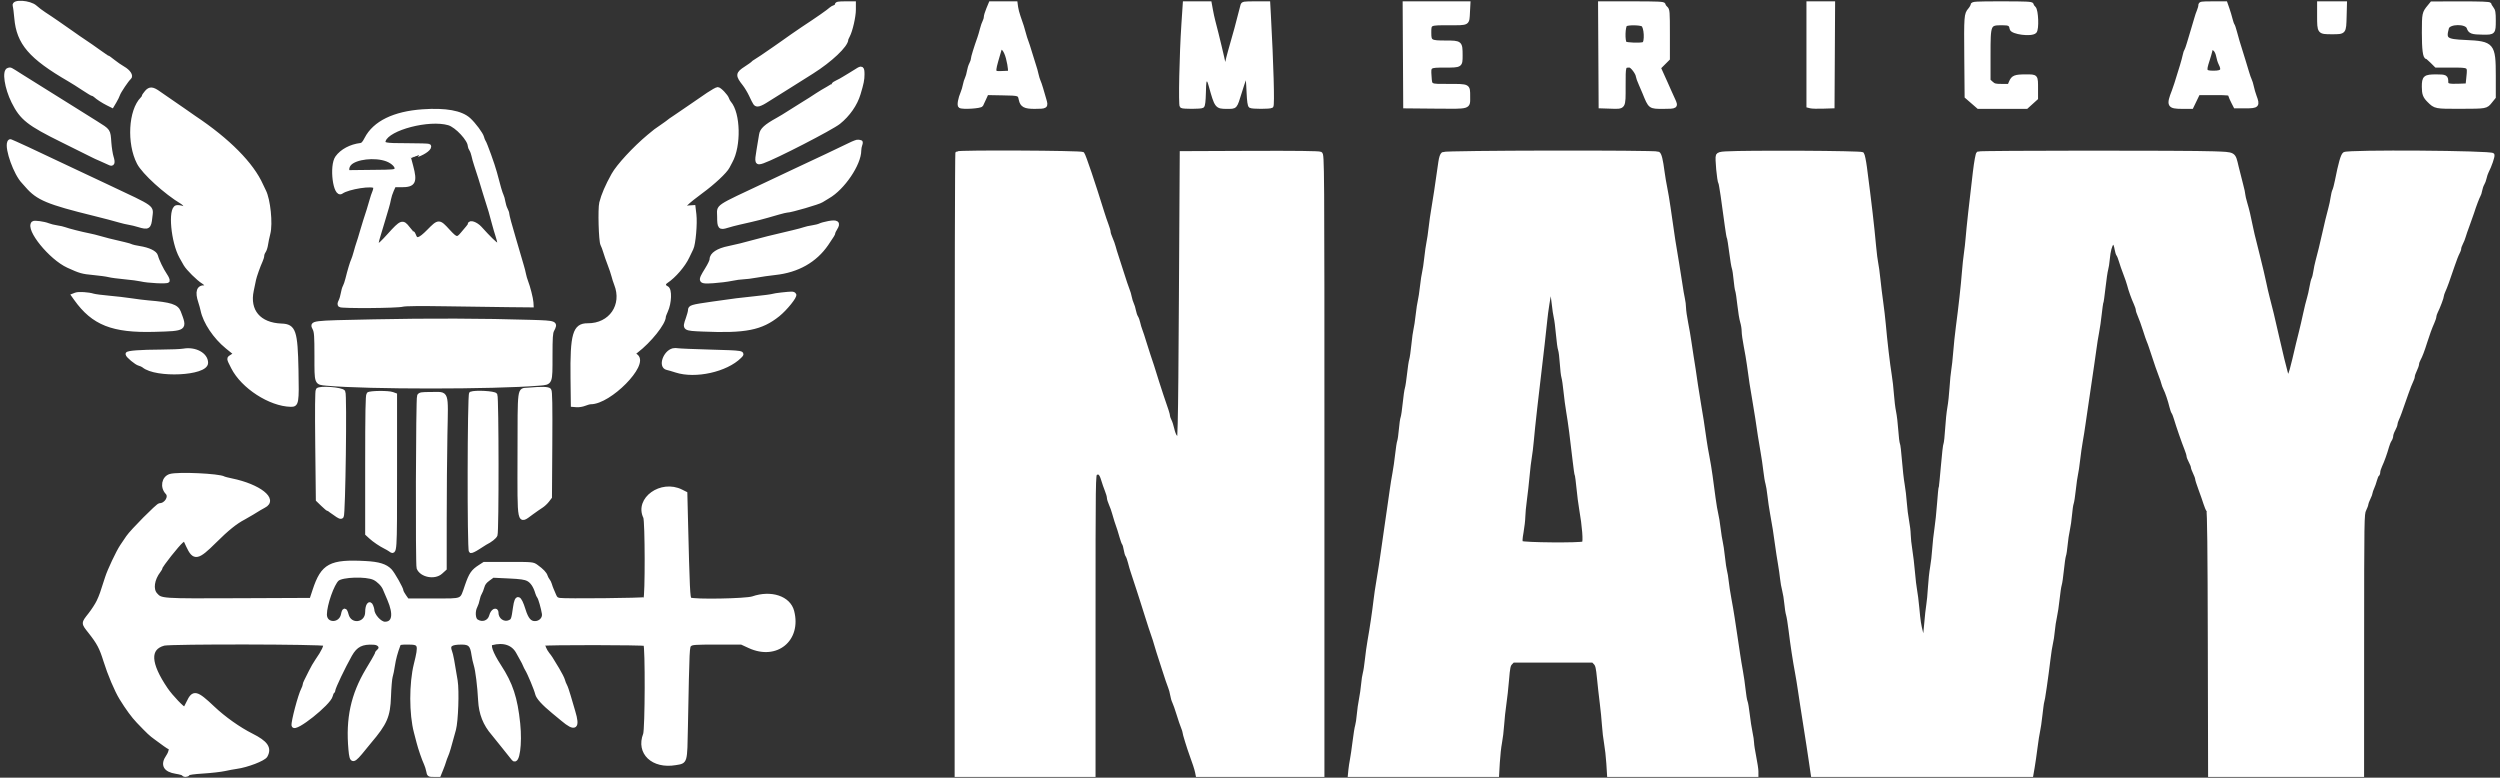 <svg width="659" height="205" viewBox="0 0 659 205" fill="none" xmlns="http://www.w3.org/2000/svg">
<rect x="0" y="0" width="659" height="205" fill="#333333" stroke="none"/>
<path fill-rule="evenodd" clip-rule="evenodd" d="M3.839 1.482C3.952 1.827 4.145 3.302 4.268 4.76C4.83 11.357 8.033 15.083 18.216 20.992C19.079 21.491 20.779 22.564 21.998 23.376C23.218 24.188 24.329 24.853 24.469 24.853C24.608 24.853 24.894 25.01 25.106 25.203C25.789 25.824 27.17 26.72 28.376 27.323L29.554 27.91L30.253 26.732C30.637 26.082 31.045 25.253 31.159 24.888C31.398 24.13 33.539 20.952 34.103 20.516C34.73 20.034 33.942 18.808 32.472 17.973C31.753 17.564 30.572 16.749 29.846 16.16C29.119 15.569 28.441 15.086 28.337 15.086C28.233 15.086 27.186 14.39 26.013 13.539C24.84 12.687 23.212 11.558 22.4 11.027C21.585 10.498 19.96 9.375 18.787 8.531C17.612 7.687 15.947 6.527 15.086 5.952C14.226 5.38 13.393 4.81 13.237 4.688C13.08 4.566 12.375 4.102 11.671 3.655C10.968 3.208 9.894 2.394 9.288 1.848C7.855 0.556 3.445 0.259 3.839 1.482ZM220.555 1.254C220.555 1.473 220.301 1.733 219.988 1.83C219.676 1.927 219.259 2.155 219.063 2.337C218.342 3.004 215.684 4.861 211.598 7.551C210.66 8.168 206.799 10.852 206.468 11.116C206.313 11.242 205.288 11.959 204.192 12.71C203.096 13.462 201.644 14.46 200.965 14.931C200.287 15.399 199.469 15.93 199.148 16.108C198.827 16.285 198.487 16.541 198.39 16.675C198.294 16.809 197.495 17.382 196.614 17.948C194.36 19.398 194.319 19.82 196.206 22.203C196.693 22.817 197.447 24.073 197.885 24.994C199.058 27.465 199.082 27.499 199.674 27.586C199.973 27.629 200.857 27.264 201.636 26.772C202.416 26.28 203.758 25.441 204.619 24.907C205.48 24.372 207.102 23.356 208.223 22.649C209.345 21.943 211.959 20.297 214.032 18.993C218.895 15.934 223.104 11.953 223.118 10.403C223.12 10.292 223.314 9.839 223.55 9.395C224.267 8.045 225.109 4.352 225.109 2.552V0.854H222.833C221.045 0.854 220.555 0.939 220.555 1.254ZM260.468 2.396C260.116 3.243 259.828 4.193 259.828 4.506C259.828 4.82 259.677 5.351 259.493 5.686C259.307 6.021 258.998 6.924 258.803 7.69C258.61 8.459 258.316 9.464 258.152 9.924C257.224 12.518 256.413 15.153 256.411 15.577C256.411 15.845 256.218 16.426 255.982 16.868C255.747 17.31 255.473 18.189 255.374 18.82C255.277 19.453 255.038 20.284 254.847 20.667C254.654 21.052 254.408 21.849 254.299 22.44C254.189 23.031 253.932 23.91 253.723 24.393C253.03 26.017 252.724 27.756 253.091 27.991C253.727 28.398 258.467 28.105 258.694 27.644C258.808 27.413 259.174 26.626 259.507 25.893L260.113 24.56L264.279 24.637C268.739 24.719 268.724 24.714 269.05 26.255C269.371 27.785 270.161 28.203 272.716 28.198C275.774 28.192 275.87 28.123 275.337 26.303C275.103 25.506 274.72 24.195 274.488 23.388C274.254 22.583 273.942 21.672 273.793 21.365C273.643 21.059 273.399 20.242 273.247 19.552C273.097 18.86 272.835 17.919 272.668 17.459C272.501 16.998 272.029 15.492 271.623 14.11C271.215 12.729 270.747 11.284 270.585 10.9C270.421 10.517 270.125 9.574 269.926 8.807C269.557 7.392 269.383 6.845 268.505 4.342C268.235 3.575 267.954 2.476 267.877 1.9L267.737 0.854H264.422H261.108L260.468 2.396ZM311.918 6.366C311.38 14.453 311.102 27.736 311.467 27.989C311.864 28.262 316.508 28.252 316.949 27.977C317.181 27.834 317.321 26.665 317.375 24.424C317.452 21.275 317.49 21.081 318.053 21.002C318.562 20.932 318.719 21.163 319.098 22.537C320.642 28.11 320.714 28.205 323.393 28.198C325.775 28.192 325.558 28.438 326.854 24.296C328.725 18.314 328.828 18.32 329.101 24.414C329.203 26.673 329.367 27.813 329.615 27.968C330.086 28.261 334.705 28.262 335.176 27.969C335.516 27.758 335.21 16.883 334.505 3.993L334.333 0.854H330.979C327.738 0.854 327.62 0.876 327.467 1.482C326.217 6.415 325.609 8.658 324.193 13.551C323.883 14.626 323.546 15.975 323.446 16.551C323.244 17.715 322.798 17.938 322.611 16.97C322.542 16.625 322.348 15.746 322.177 15.016C322.006 14.288 321.728 13.094 321.557 12.365C321.142 10.587 320.283 7.145 319.87 5.597C319.686 4.908 319.392 3.558 319.22 2.599L318.904 0.854H315.594H312.285L311.918 6.366ZM370.315 14.458L370.388 28.063L378.323 28.137C387.589 28.224 387.036 28.394 387.036 25.434C387.036 22.541 387.183 22.621 381.874 22.621C376.771 22.621 377.051 22.763 376.856 20.074C376.656 17.347 376.697 17.318 380.896 17.318C385.047 17.318 385.045 17.32 385.045 14.626C385.045 11.223 384.994 11.18 381.058 11.18C377.088 11.18 376.791 11.007 376.791 8.697C376.791 6.116 376.713 6.157 381.907 6.157C387.147 6.157 386.814 6.353 386.985 3.166L387.108 0.854H378.675H370.241L370.315 14.458ZM421.825 14.458L421.898 28.063L424.386 28.143C428.199 28.267 428.016 28.542 428.016 22.641C428.016 17.261 427.999 17.318 429.58 17.318C430.205 17.318 431.716 19.343 431.716 20.18C431.716 20.332 432.051 21.228 432.459 22.167C432.869 23.108 433.304 24.128 433.431 24.434C434.993 28.274 434.884 28.194 438.458 28.198C441.809 28.204 441.944 28.107 441.103 26.311C440.761 25.587 440.322 24.617 440.126 24.157C439.928 23.696 439.511 22.753 439.199 22.064C438.885 21.372 438.331 20.145 437.966 19.334L437.303 17.862L438.495 16.674L439.685 15.483V9.05C439.685 2.969 439.653 2.587 439.115 2.11C438.803 1.832 438.546 1.435 438.546 1.229C438.546 0.922 436.994 0.854 430.149 0.854H421.75L421.825 14.458ZM476.68 14.383V27.912L477.32 28.07C477.674 28.157 479.113 28.19 480.522 28.145L483.083 28.063L483.158 14.458L483.232 0.854H479.957H476.68L476.68 14.383ZM519.938 1.303C519.938 1.549 519.622 2.116 519.238 2.567C518.222 3.749 518.189 4.183 518.285 15.329L518.372 25.479L519.938 26.837L521.502 28.197L527.84 28.198L534.178 28.202L535.454 27.05L536.728 25.9V23.445C536.728 19.994 536.822 20.11 533.975 20.11C531.183 20.11 530.617 20.332 530.055 21.655L529.642 22.621H527.678C525.986 22.621 525.607 22.526 524.96 21.936L524.207 21.253V14.564C524.207 6.19 524.22 6.157 527.857 6.157C529.652 6.157 530.062 6.396 530.226 7.54C530.374 8.576 535.469 9.233 536.386 8.333C537.02 7.712 536.837 2.711 536.159 2.11C535.845 1.832 535.589 1.435 535.589 1.229C535.589 0.924 534.129 0.854 527.763 0.854C520.768 0.854 519.938 0.901 519.938 1.303ZM579.984 1.403C579.984 1.704 579.806 2.364 579.591 2.868C579.374 3.372 579.063 4.286 578.9 4.901C578.736 5.514 578.327 6.895 577.991 7.97C577.653 9.045 577.182 10.614 576.944 11.458C576.705 12.302 576.41 13.119 576.287 13.273C576.166 13.425 575.978 13.991 575.87 14.529C575.763 15.065 575.426 16.32 575.121 17.318C573.693 21.985 573.335 23.108 572.978 24.016C571.501 27.771 571.726 28.192 575.218 28.198L577.708 28.202L578.582 26.389L579.456 24.575H583.588C587.517 24.575 587.729 24.604 587.874 25.148C587.958 25.463 588.298 26.248 588.631 26.891L589.233 28.063H591.936C595.054 28.063 595.266 27.827 594.349 25.387C594.095 24.711 593.768 23.591 593.625 22.901C593.482 22.209 593.234 21.394 593.074 21.086C592.915 20.779 592.604 19.9 592.382 19.133C592.162 18.365 591.714 16.89 591.39 15.853C589.846 10.932 589.594 10.091 589.192 8.531C588.957 7.612 588.66 6.733 588.533 6.579C588.407 6.423 588.166 5.731 587.999 5.04C587.831 4.348 587.464 3.126 587.183 2.322L586.672 0.86L583.329 0.857C580.192 0.854 579.984 0.887 579.984 1.403ZM611.289 4.149C611.289 8.511 611.303 8.528 614.667 8.528C618.018 8.528 617.955 8.606 618.071 4.328L618.165 0.854H614.726H611.289V4.149ZM640.317 1.751C638.945 3.419 638.913 3.575 638.903 8.556C638.894 12.953 639.162 15.086 639.724 15.086C639.838 15.086 640.434 15.587 641.049 16.198L642.166 17.31L646.187 17.315C651.052 17.32 650.948 17.25 650.64 20.287L650.418 22.482L648.287 22.564C645.492 22.675 644.869 22.511 644.869 21.662C644.869 20.215 644.684 20.11 642.179 20.11C639.219 20.11 638.893 20.384 638.893 22.871C638.893 24.743 639.15 25.436 640.247 26.527C641.925 28.197 641.939 28.2 648.569 28.182C655.445 28.162 655.312 28.185 656.514 26.698L657.392 25.613V19.987C657.392 11.763 657.04 11.347 649.85 11.034C644.705 10.812 644.206 10.426 645.048 7.344C645.482 5.756 650.164 5.693 650.702 7.265C651.098 8.424 651.598 8.601 654.559 8.64C657.323 8.675 657.392 8.598 657.392 5.44C657.392 3.305 657.298 2.766 656.821 2.173C656.509 1.783 656.253 1.326 656.253 1.159C656.253 0.946 653.963 0.859 648.641 0.869L641.027 0.884L640.317 1.751ZM432.983 6.48C433.892 6.885 434.126 11.242 433.258 11.568C432.439 11.876 428.713 11.751 428.358 11.403C427.781 10.835 427.907 6.805 428.515 6.458C429.196 6.068 432.095 6.083 432.983 6.48ZM265.665 15.322C265.928 16.344 266.164 17.618 266.188 18.155L266.231 19.133L264.306 19.215C261.673 19.328 261.685 19.374 263.084 14.529C263.792 12.074 263.743 12.134 264.508 12.839C264.93 13.228 265.368 14.17 265.665 15.322ZM583.938 13.104C584.235 13.393 584.567 14.152 584.676 14.787C584.785 15.423 585.064 16.314 585.296 16.767C586.211 18.566 585.791 19.133 583.542 19.133C581.138 19.133 580.984 18.829 581.937 15.924C582.263 14.925 582.601 13.764 582.687 13.341C582.868 12.441 583.197 12.377 583.938 13.104ZM225.847 18.576C225.276 18.956 224.46 19.46 224.033 19.696C223.608 19.934 222.876 20.374 222.406 20.677C221.936 20.979 221.136 21.417 220.627 21.648C220.118 21.881 219.701 22.162 219.701 22.276C219.701 22.388 219.028 22.851 218.207 23.301C217.386 23.751 216.131 24.505 215.419 24.975C213.763 26.069 213.29 26.37 211.766 27.301C210.691 27.957 208.281 29.469 206.443 30.642C206.144 30.832 205.45 31.236 204.904 31.541C201.851 33.235 200.784 34.211 200.593 35.484C200.492 36.16 200.186 38.009 199.913 39.593C199.348 42.881 199.447 43.141 201.066 42.582C204.308 41.462 219.191 33.801 221.098 32.271C223.601 30.261 225.526 27.5 226.36 24.714C227.202 21.91 227.385 20.994 227.385 19.605C227.385 17.852 227.16 17.702 225.847 18.576ZM2.234 18.36C1.001 18.638 1.677 23.137 3.501 26.807C5.693 31.216 7.515 32.654 16.509 37.086C20.656 39.129 24.242 40.912 24.478 41.05C24.712 41.185 25.673 41.624 26.612 42.023C27.551 42.423 28.559 42.876 28.851 43.034C29.718 43.498 29.93 42.945 29.46 41.441C29.223 40.683 28.948 38.933 28.849 37.552C28.618 34.339 28.729 34.501 25.337 32.38C23.748 31.387 21.529 29.995 20.404 29.289C14.794 25.761 12.902 24.578 10.401 23.04C8.902 22.119 6.622 20.694 5.335 19.873C2.54 18.095 2.816 18.229 2.234 18.36ZM38.607 24.297C38.192 24.779 37.852 25.282 37.852 25.414C37.852 25.545 37.687 25.818 37.482 26.02C34.357 29.131 33.888 37.764 36.562 42.935C37.876 45.475 43.668 50.746 47.971 53.318C48.357 53.549 48.743 53.958 48.83 54.225C48.919 54.493 49.173 54.715 49.399 54.715C49.622 54.715 49.805 54.84 49.805 54.992C49.805 55.374 49.482 55.344 48.273 54.848C47.705 54.616 46.93 54.502 46.552 54.594C44.751 55.038 45.55 63.778 47.754 67.723C48.022 68.202 48.519 69.081 48.859 69.677C49.516 70.829 52.272 73.557 53.577 74.347C54.007 74.606 54.359 74.996 54.359 75.213C54.359 75.428 54.583 75.66 54.858 75.727C55.131 75.794 54.793 75.792 54.106 75.723C52.298 75.542 51.846 76.859 52.767 79.611C52.988 80.269 53.259 81.245 53.368 81.783C54.005 84.891 56.683 88.894 59.838 91.453L62.109 93.294L61.221 93.845C60.132 94.522 60.12 94.319 61.395 96.846C63.975 101.951 71.205 106.631 76.678 106.738C78.267 106.768 78.358 106.216 78.184 97.551C77.977 87.31 77.504 85.907 74.226 85.791C68.302 85.581 65.237 81.959 66.4 76.542C66.655 75.358 66.923 74.074 66.996 73.691C67.157 72.85 68.174 69.983 68.745 68.764C68.972 68.281 69.158 67.649 69.158 67.361C69.158 67.073 69.346 66.574 69.575 66.253C69.805 65.931 70.07 65.119 70.162 64.446C70.256 63.775 70.527 62.469 70.766 61.544C71.436 58.947 70.792 52.647 69.622 50.366C69.394 49.919 69.066 49.237 68.897 48.854C66.424 43.275 60.178 36.959 51.229 30.993C50.883 30.762 49.621 29.881 48.424 29.034C47.228 28.187 45.543 27.026 44.682 26.456C43.822 25.884 42.606 25.046 41.98 24.59C40.217 23.311 39.505 23.249 38.607 24.297ZM186.661 24.866C185.503 25.64 183.403 27.082 181.995 28.068C180.586 29.054 178.728 30.32 177.868 30.883C177.007 31.445 176.239 31.983 176.16 32.077C176.081 32.172 175.378 32.684 174.596 33.217C172.726 34.489 172.841 34.404 171.038 35.906C167.247 39.067 162.966 43.702 161.646 46.073C160.01 49.015 159.005 51.347 158.465 53.459C158.069 55.002 158.31 63.596 158.771 64.433C158.967 64.791 159.298 65.67 159.505 66.387C159.712 67.103 160.222 68.57 160.639 69.644C161.055 70.718 161.522 72.1 161.672 72.714C161.824 73.327 162.136 74.303 162.367 74.883C164.593 80.475 160.95 85.766 154.91 85.713C151.456 85.683 150.751 88.124 150.889 99.644L150.974 106.76L152.014 106.845C152.586 106.892 153.531 106.735 154.113 106.495C154.695 106.258 155.416 106.062 155.714 106.062C160.707 106.062 170.529 96.097 167.737 93.864L166.912 93.202L167.722 92.586C171.234 89.915 175.023 85.17 175.023 83.444C175.023 83.281 175.267 82.622 175.566 81.977C176.556 79.844 176.676 76.293 175.769 75.889C174.854 75.479 174.806 74.734 175.663 74.173C177.693 72.84 180.222 69.9 181.235 67.691C181.586 66.923 182.059 65.943 182.287 65.511C182.872 64.398 183.354 58.889 183.07 56.528L182.836 54.574L181.704 54.644C181.081 54.683 180.53 54.838 180.477 54.992C180.425 55.147 180.041 55.269 179.623 55.264C178.909 55.255 178.899 55.235 179.433 54.932C179.746 54.756 180.451 54.16 180.999 53.608C181.546 53.057 183.275 51.674 184.841 50.532C188.034 48.204 191.212 45.231 191.852 43.97C192.086 43.509 192.417 42.881 192.59 42.575C194.902 38.448 194.71 29.912 192.245 27.087C192.045 26.856 191.799 26.409 191.702 26.092C191.458 25.3 189.695 23.458 189.185 23.458C188.954 23.458 187.819 24.091 186.661 24.866ZM111.418 29.309C103.894 29.833 98.727 32.359 96.556 36.574C95.955 37.741 95.595 38.13 95.054 38.195C92.46 38.508 90.111 39.764 88.85 41.508C87.251 43.727 88.294 51.84 90.02 50.605C91.775 49.35 98.488 48.327 98.851 49.259C98.947 49.502 98.85 50.106 98.638 50.602C98.424 51.099 98.117 52.007 97.953 52.621C97.627 53.846 96.686 56.883 96.225 58.202C96.065 58.663 95.665 59.982 95.339 61.133C95.013 62.285 94.608 63.602 94.439 64.063C94.272 64.523 93.951 65.59 93.727 66.435C93.502 67.279 93.196 68.22 93.046 68.528C92.742 69.148 92.062 71.415 91.54 73.552C91.352 74.318 91.046 75.213 90.859 75.539C90.672 75.866 90.433 76.681 90.327 77.352C90.223 78.026 89.952 78.935 89.726 79.374C89.436 79.936 89.404 80.261 89.615 80.469C90.006 80.852 104.761 80.748 106.153 80.353C106.795 80.171 110.841 80.13 117.536 80.237C123.25 80.331 130.677 80.433 134.043 80.467L140.161 80.527L140.111 79.69C140.053 78.695 139.271 75.623 138.728 74.248C138.515 73.711 138.259 72.832 138.158 72.296C138.057 71.758 137.801 70.754 137.591 70.062C137.379 69.372 136.939 67.865 136.611 66.713C136.283 65.563 135.769 63.805 135.469 62.807C134.466 59.471 133.756 56.811 133.754 56.389C133.754 56.158 133.561 55.607 133.326 55.165C133.092 54.723 132.819 53.844 132.72 53.212C132.622 52.58 132.412 51.816 132.253 51.515C131.98 50.997 131.403 49.026 130.493 45.505C130.013 43.65 127.88 37.733 127.537 37.301C127.401 37.132 127.203 36.629 127.093 36.184C126.882 35.322 124.957 32.734 123.613 31.507C121.551 29.625 117.46 28.887 111.418 29.309ZM118.291 32.525C120.383 33.135 123.798 36.817 123.798 38.464C123.798 38.664 123.977 39.106 124.196 39.446C124.416 39.785 124.679 40.502 124.781 41.04C124.884 41.577 125.201 42.707 125.485 43.551C126.173 45.587 127.005 48.243 127.758 50.806C128.096 51.958 128.509 53.276 128.674 53.737C128.994 54.617 129.462 56.248 130.199 59.039C130.442 59.96 130.848 61.352 131.104 62.132C132.33 65.888 131.417 65.481 126.516 60.086C125.51 58.979 123.798 58.381 123.798 59.137C123.798 59.266 123.572 59.632 123.299 59.949C123.026 60.265 122.374 61.037 121.85 61.665C120.571 63.2 120.204 63.123 118.155 60.886C115.706 58.211 115.653 58.211 112.979 60.926C110.604 63.338 109.668 63.597 109.147 61.986C109.045 61.67 108.866 61.412 108.748 61.412C108.632 61.412 108.104 60.846 107.577 60.156C106.139 58.274 105.806 58.395 102.587 61.965C99.201 65.72 98.68 65.709 99.871 61.906C100.173 60.943 100.692 59.214 101.025 58.063C101.356 56.911 101.805 55.404 102.019 54.715C102.234 54.023 102.488 52.993 102.584 52.424C102.681 51.855 103.016 50.818 103.332 50.122L103.904 48.854H105.881C109.089 48.854 109.537 47.972 108.43 43.831C108.121 42.679 107.869 41.723 107.865 41.704C107.863 41.688 108.821 41.329 109.996 40.909C112.016 40.187 113.577 38.925 113.07 38.428C112.971 38.329 110.363 38.248 107.279 38.248C101.351 38.248 100.786 38.13 101.211 36.959C102.355 33.8 113.094 31.012 118.291 32.525ZM2.393 37.527C1.725 39.231 4.095 45.805 6.137 47.916C6.306 48.09 6.757 48.594 7.138 49.037C9.952 52.297 12.626 53.415 24.763 56.402C27.425 57.059 30.357 57.829 31.593 58.199C32.296 58.408 33.386 58.663 34.011 58.763C34.637 58.864 35.754 59.133 36.492 59.361C39.053 60.153 39.383 59.944 39.645 57.365C39.949 54.363 40.987 55.115 28.178 49.063C25.907 47.99 22.705 46.485 21.063 45.716C17.404 44.007 9.959 40.495 7.261 39.209C6.165 38.685 4.756 38.044 4.129 37.779C3.504 37.517 2.895 37.254 2.779 37.194C2.661 37.135 2.487 37.284 2.393 37.527ZM223.97 38.136C222.952 38.648 220.2 39.965 217.852 41.061C215.504 42.156 211.919 43.839 209.883 44.8C207.85 45.763 204.583 47.304 202.626 48.226C188.136 55.056 189.537 54.11 189.537 57.07C189.537 59.949 189.745 60.191 191.698 59.575C192.465 59.334 193.862 58.964 194.801 58.752C199.922 57.596 200.584 57.425 205.188 56.083C206.205 55.786 207.23 55.545 207.465 55.548C208.415 55.558 215.914 53.368 216.571 52.888C216.805 52.717 217.574 52.248 218.279 51.848C222.211 49.611 226.531 43.231 226.531 39.661C226.531 39.211 226.656 38.521 226.81 38.128C226.965 37.724 226.975 37.411 226.834 37.411C226.694 37.411 226.408 37.366 226.2 37.309C225.992 37.252 224.988 37.624 223.97 38.136ZM252.333 40.388C252.229 40.49 252.144 77.411 252.144 122.434V204.294H270.216H288.286V164.676C288.286 125.84 288.297 125.053 288.835 124.77C289.736 124.298 290.242 124.728 290.737 126.392C290.995 127.26 291.445 128.557 291.737 129.277C292.031 129.996 292.27 130.84 292.27 131.153C292.27 131.466 292.513 132.26 292.808 132.916C293.105 133.572 293.474 134.61 293.631 135.225C293.788 135.839 294.058 136.749 294.232 137.248C294.973 139.376 295.188 140.051 295.595 141.504C295.83 142.348 296.132 143.17 296.269 143.332C296.404 143.493 296.602 144.183 296.708 144.866C296.814 145.549 297.029 146.268 297.186 146.462C297.341 146.656 297.635 147.472 297.835 148.275C298.036 149.079 298.333 150.114 298.497 150.574C298.815 151.472 299.455 153.429 300.097 155.457C300.316 156.148 300.68 157.279 300.907 157.968C301.135 158.66 301.791 160.731 302.365 162.573C302.94 164.415 303.637 166.55 303.917 167.318C304.195 168.085 304.557 169.215 304.719 169.83C304.882 170.443 305.146 171.322 305.307 171.782C305.469 172.243 306.138 174.316 306.794 176.387C307.451 178.46 308.165 180.565 308.38 181.065C308.595 181.566 308.853 182.508 308.954 183.158C309.055 183.809 309.301 184.655 309.499 185.039C309.697 185.422 310.206 186.867 310.629 188.248C311.051 189.63 311.577 191.172 311.795 191.676C312.012 192.18 312.19 192.746 312.186 192.932C312.181 193.282 313.409 197.267 314.054 198.991C314.765 200.892 315.371 202.769 315.519 203.527L315.671 204.294H332.145H348.618V122.538C348.618 41.79 348.611 40.777 348.064 40.489C347.692 40.294 341.59 40.222 329.495 40.269L311.479 40.341L311.261 78.426C311.058 113.883 310.936 118.759 310.32 116.219C310.211 115.775 309.953 115.217 309.745 114.981C309.536 114.745 309.22 113.888 309.043 113.076C308.865 112.264 308.541 111.264 308.322 110.854C308.105 110.444 307.926 109.92 307.924 109.69C307.923 109.307 307.499 107.972 306.198 104.248C305.93 103.482 305.421 101.911 305.066 100.761C304.009 97.326 303.301 95.121 302.778 93.644C302.508 92.876 302.006 91.307 301.666 90.155C301.325 89.005 300.871 87.623 300.657 87.086C300.444 86.548 300.183 85.671 300.075 85.137C299.968 84.601 299.715 83.911 299.512 83.601C299.308 83.292 299.052 82.536 298.941 81.924C298.83 81.309 298.583 80.494 298.39 80.109C298.197 79.725 297.949 78.928 297.84 78.337C297.731 77.746 297.471 76.867 297.263 76.383C297.056 75.901 296.353 73.809 295.7 71.737C295.05 69.665 294.382 67.592 294.217 67.132C294.051 66.671 293.788 65.792 293.631 65.18C293.474 64.565 293.105 63.525 292.808 62.869C292.513 62.212 292.27 61.462 292.27 61.199C292.27 60.938 292.029 60.094 291.734 59.324C291.439 58.554 290.925 57.044 290.593 55.97C288.232 48.338 285.747 40.988 285.38 40.551C285.063 40.174 252.716 40.015 252.333 40.388ZM380.394 40.554C380.078 40.78 379.814 41.547 379.65 42.717C378.825 48.579 378.133 53.176 377.782 55.133C377.561 56.36 377.249 58.557 377.087 60.016C376.925 61.474 376.667 63.232 376.513 63.924C376.361 64.614 376.102 66.435 375.936 67.969C375.77 69.504 375.519 71.199 375.376 71.737C375.234 72.274 374.978 73.97 374.807 75.504C374.636 77.039 374.38 78.734 374.239 79.271C374.095 79.809 373.839 81.505 373.668 83.039C373.499 84.574 373.243 86.269 373.101 86.806C372.96 87.344 372.705 89.184 372.536 90.895C372.367 92.608 372.113 94.366 371.973 94.803C371.831 95.24 371.571 96.943 371.397 98.589C371.221 100.233 370.964 101.929 370.825 102.356C370.685 102.783 370.431 104.548 370.257 106.279C370.084 108.009 369.833 109.709 369.698 110.055C369.563 110.4 369.36 111.81 369.244 113.188C369.128 114.564 368.93 115.961 368.804 116.292C368.677 116.622 368.431 118.193 368.259 119.78C368.086 121.368 367.765 123.61 367.545 124.76C367.325 125.912 367.009 127.858 366.845 129.085C366.681 130.314 366.411 132.198 366.247 133.271C366.084 134.346 365.703 136.983 365.401 139.131C365.098 141.281 364.721 143.918 364.562 144.992C364.402 146.067 364.137 147.888 363.973 149.039C363.809 150.191 363.485 152.2 363.253 153.504C363.02 154.809 362.711 156.92 362.564 158.198C362.231 161.101 361.543 165.746 360.987 168.852C360.753 170.156 360.437 172.417 360.287 173.875C360.135 175.334 359.889 176.941 359.738 177.448C359.587 177.954 359.385 179.272 359.289 180.379C359.194 181.484 358.938 183.267 358.721 184.34C358.504 185.415 358.246 187.237 358.149 188.387C358.05 189.539 357.852 190.857 357.707 191.318C357.561 191.778 357.257 193.662 357.032 195.504C356.805 197.345 356.494 199.48 356.342 200.247C356.189 201.016 356.004 202.24 355.932 202.968L355.803 204.294H375.234H394.664L394.852 201.016C394.954 199.212 395.214 196.856 395.427 195.783C395.64 194.708 395.898 192.573 395.997 191.038C396.098 189.504 396.359 187.054 396.58 185.596C396.8 184.138 397.117 181.253 397.285 179.183C397.546 175.975 397.681 175.327 398.198 174.788L398.804 174.155H409.377H419.95L420.544 174.783C421.029 175.295 421.198 176.028 421.463 178.759C421.642 180.601 421.972 183.553 422.197 185.321C422.423 187.088 422.682 189.725 422.776 191.182C422.868 192.637 423.124 194.805 423.343 195.999C423.56 197.193 423.824 199.547 423.929 201.232L424.118 204.294H443.57H463.02V203.338C463.02 202.812 462.764 201.108 462.451 199.551C462.139 197.993 461.879 196.319 461.878 195.832C461.874 195.344 461.688 194.095 461.465 193.055C461.239 192.017 460.915 189.903 460.741 188.359C460.568 186.813 460.309 185.278 460.163 184.945C460.02 184.613 459.784 183.21 459.641 181.829C459.497 180.447 459.182 178.25 458.939 176.946C458.697 175.642 458.353 173.569 458.178 172.341C458 171.112 457.684 168.978 457.472 167.596C457.261 166.215 456.938 164.08 456.755 162.853C456.573 161.625 456.185 159.365 455.896 157.829C455.608 156.294 455.288 154.223 455.188 153.225C455.087 152.227 454.892 151.035 454.756 150.574C454.619 150.114 454.366 148.418 454.196 146.807C454.023 145.194 453.767 143.436 453.625 142.899C453.484 142.361 453.226 140.729 453.052 139.272C452.879 137.814 452.603 136.117 452.439 135.505C452.275 134.89 451.954 133.006 451.727 131.318C451.5 129.629 451.146 126.992 450.941 125.458C450.735 123.923 450.364 121.662 450.116 120.435C449.869 119.206 449.534 117.26 449.37 116.108C448.706 111.401 448.484 109.965 447.95 106.899C447.644 105.134 447.251 102.686 447.077 101.457C446.649 98.41 446.269 95.916 445.935 93.922C445.781 93.001 445.515 91.243 445.344 90.016C445.173 88.789 444.791 86.567 444.494 85.078C444.197 83.591 443.947 81.833 443.94 81.172C443.934 80.51 443.797 79.405 443.636 78.714C443.476 78.022 443.174 76.266 442.967 74.807C442.761 73.349 442.395 71.025 442.154 69.643C441.34 64.952 440.933 62.309 439.861 54.714C439.612 52.95 439.223 50.626 438.995 49.55C438.768 48.477 438.451 46.593 438.289 45.364C437.862 42.111 437.522 40.723 437.085 40.452C436.419 40.038 380.975 40.139 380.394 40.554ZM454.841 40.408C453.496 40.484 453 40.629 452.794 41.008C452.519 41.508 453.091 47.669 453.467 48.265C453.634 48.528 454.283 52.859 455.171 59.63C455.376 61.184 455.618 62.574 455.708 62.72C455.801 62.865 456.076 64.572 456.32 66.509C456.562 68.446 456.873 70.322 457.01 70.675C457.146 71.028 457.355 72.386 457.471 73.691C457.588 74.995 457.783 76.319 457.904 76.632C458.026 76.947 458.278 78.632 458.466 80.378C458.654 82.124 458.987 84.129 459.204 84.83C459.421 85.534 459.602 86.65 459.603 87.312C459.605 87.972 459.849 89.73 460.146 91.218C460.443 92.705 460.819 94.927 460.985 96.156C461.492 99.962 461.876 102.475 462.346 105.081C462.593 106.46 462.974 108.783 463.191 110.244C463.408 111.704 463.717 113.779 463.875 114.852C464.036 115.927 464.359 117.878 464.596 119.189C464.832 120.5 465.153 122.697 465.31 124.073C465.467 125.448 465.716 126.95 465.866 127.41C466.015 127.871 466.252 129.316 466.394 130.62C466.536 131.925 466.85 134.059 467.092 135.364C467.617 138.18 468.035 140.826 468.438 143.877C468.6 145.104 468.919 147.177 469.147 148.481C469.374 149.786 469.635 151.606 469.727 152.527C469.819 153.447 470.065 154.829 470.275 155.597C470.484 156.364 470.738 157.935 470.842 159.085C470.945 160.237 471.153 161.572 471.305 162.054C471.457 162.534 471.762 164.418 471.983 166.24C472.435 169.959 473.057 174.041 473.678 177.365C473.907 178.592 474.228 180.539 474.39 181.69C474.553 182.842 474.817 184.598 474.978 185.596C475.138 186.594 475.522 189.044 475.831 191.038C476.142 193.034 476.525 195.482 476.682 196.48C476.839 197.478 477.104 199.236 477.269 200.388C477.435 201.538 477.631 202.888 477.708 203.387L477.845 204.294H506.667H535.488L535.84 202.271C536.033 201.158 536.371 198.804 536.593 197.039C536.815 195.272 537.12 193.327 537.271 192.712C537.423 192.099 537.698 190.216 537.88 188.526C538.063 186.838 538.268 185.367 538.336 185.254C538.492 185 539.491 178.13 539.991 173.874C540.197 172.109 540.501 170.161 540.665 169.549C540.829 168.936 541.046 167.492 541.147 166.34C541.247 165.19 541.505 163.494 541.719 162.573C541.932 161.652 542.246 159.554 542.415 157.91C542.586 156.267 542.839 154.571 542.979 154.142C543.119 153.715 543.373 151.949 543.548 150.218C543.72 148.488 543.968 146.792 544.096 146.45C544.225 146.109 544.42 144.833 544.531 143.612C544.64 142.393 544.902 140.635 545.113 139.706C545.323 138.776 545.583 136.961 545.689 135.672C545.795 134.383 545.993 133.04 546.128 132.69C546.264 132.338 546.519 130.694 546.694 129.033C546.87 127.374 547.126 125.575 547.261 125.039C547.398 124.502 547.649 122.811 547.818 121.282C547.989 119.752 548.31 117.491 548.533 116.259C548.757 115.025 549.068 113.074 549.222 111.922C549.377 110.772 549.633 109.014 549.792 108.016C549.952 107.018 550.347 104.319 550.673 102.016C550.997 99.714 551.393 97.013 551.554 96.015C551.714 95.017 551.972 93.197 552.128 91.97C552.281 90.741 552.592 88.795 552.818 87.643C553.043 86.493 553.357 84.315 553.516 82.803C553.675 81.291 553.868 79.953 553.946 79.829C554.023 79.705 554.283 77.865 554.52 75.74C554.759 73.615 555.071 71.5 555.215 71.04C555.36 70.579 555.553 69.324 555.647 68.249C556.023 63.93 557.375 62.403 557.911 65.692C558.013 66.315 558.222 66.974 558.375 67.155C558.529 67.338 558.831 68.098 559.045 68.845C559.26 69.591 559.777 71.082 560.197 72.155C560.616 73.23 561.066 74.548 561.2 75.085C561.528 76.405 562.311 78.603 562.952 80C563.242 80.631 563.479 81.349 563.479 81.597C563.479 81.845 563.722 82.585 564.019 83.241C564.316 83.898 564.919 85.565 565.356 86.947C565.793 88.328 566.244 89.646 566.358 89.877C566.472 90.106 566.751 90.86 566.976 91.551C568.276 95.53 569.292 98.49 569.614 99.225C569.816 99.686 570.072 100.439 570.183 100.9C570.294 101.36 570.55 102.052 570.751 102.435C571.209 103.307 571.959 105.529 572.351 107.179C572.517 107.87 572.768 108.577 572.91 108.751C573.053 108.925 573.345 109.678 573.562 110.425C574.049 112.113 575.621 116.647 576.326 118.394C576.617 119.112 576.854 119.897 576.854 120.138C576.854 120.38 577.11 121.044 577.423 121.617C577.737 122.19 577.996 122.849 578.001 123.082C578.007 123.313 578.259 124.006 578.562 124.621C578.864 125.234 579.116 125.925 579.122 126.158C579.127 126.389 579.526 127.645 580.011 128.948C580.496 130.252 581.089 131.946 581.328 132.713C581.567 133.48 581.907 134.286 582.082 134.5C582.316 134.784 582.424 144.382 582.479 169.594L582.554 204.294H602.613H622.671L622.682 169.898C622.69 136.487 622.707 135.473 623.242 134.388C623.544 133.773 623.8 133.083 623.81 132.852C623.821 132.623 624.077 131.931 624.379 131.318C624.681 130.704 624.934 130.033 624.939 129.825C624.944 129.619 625.134 129.053 625.359 128.569C625.584 128.085 625.909 127.161 626.078 126.516C626.249 125.87 626.512 125.266 626.664 125.173C626.816 125.081 626.94 124.74 626.94 124.413C626.94 124.087 627.181 123.31 627.476 122.685C628.053 121.461 628.781 119.427 629.279 117.644C629.45 117.029 629.763 116.279 629.974 115.978C630.184 115.675 630.355 115.171 630.355 114.856C630.355 114.543 630.611 113.818 630.926 113.245C631.238 112.672 631.494 112.003 631.494 111.756C631.494 111.51 631.68 110.914 631.906 110.43C632.307 109.575 632.546 108.92 634.352 103.729C634.825 102.368 635.401 100.9 635.63 100.464C635.86 100.027 636.051 99.446 636.057 99.17C636.062 98.894 636.314 98.165 636.617 97.551C636.919 96.936 637.172 96.203 637.177 95.92C637.182 95.637 637.376 95.071 637.609 94.664C638.049 93.892 638.655 92.298 639.321 90.155C639.919 88.229 640.655 86.227 641.223 84.974C641.507 84.35 641.739 83.638 641.739 83.392C641.739 83.146 641.918 82.59 642.139 82.155C642.747 80.956 643.732 78.332 643.732 77.913C643.732 77.709 643.916 77.146 644.143 76.662C644.597 75.691 645.313 73.722 646.59 69.923C647.055 68.542 647.625 67.078 647.859 66.671C648.093 66.263 648.284 65.724 648.284 65.471C648.284 65.218 648.497 64.61 648.757 64.118C649.016 63.627 649.329 62.849 649.452 62.388C649.575 61.928 650.075 60.483 650.562 59.178C651.048 57.874 651.561 56.431 651.701 55.97C652.175 54.416 653.173 51.786 653.396 51.505C653.517 51.35 653.707 50.736 653.818 50.138C653.927 49.541 654.189 48.787 654.395 48.464C654.603 48.141 654.865 47.437 654.977 46.9C655.088 46.362 655.341 45.609 655.539 45.225C656.318 43.714 657.148 41.312 657.054 40.84C656.924 40.175 618.917 39.911 618 40.569C617.493 40.934 616.885 43.062 615.975 47.67C615.754 48.785 615.454 49.916 615.309 50.182C615.164 50.45 614.955 51.295 614.848 52.062C614.74 52.831 614.479 54.087 614.265 54.853C613.815 56.484 613.094 59.458 612.575 61.831C612.083 64.073 611.346 67.098 610.873 68.806C610.661 69.575 610.398 70.831 610.29 71.597C610.183 72.364 609.971 73.22 609.819 73.496C609.669 73.772 609.418 74.777 609.262 75.728C609.107 76.679 608.803 78.022 608.586 78.714C608.368 79.405 607.922 81.225 607.592 82.761C607.265 84.294 606.756 86.493 606.464 87.643C605.899 89.865 605.585 91.173 604.748 94.76C603.713 99.208 603.136 100.344 602.706 98.788C602.147 96.777 601.242 93.063 600.331 89.04C599.062 83.439 598.589 81.47 597.749 78.295C597.506 77.374 597.131 75.742 596.915 74.667C596.7 73.593 596.39 72.212 596.226 71.597C596.063 70.983 595.602 69.099 595.205 67.411C594.807 65.724 594.339 63.84 594.165 63.225C593.991 62.611 593.682 61.293 593.478 60.295C592.756 56.767 592.432 55.392 591.902 53.621C591.609 52.635 591.368 51.597 591.368 51.312C591.368 51.027 591.122 49.887 590.82 48.777C590.519 47.669 589.975 45.514 589.611 43.99C588.75 40.388 589.114 40.602 583.522 40.386C576.95 40.132 521.866 40.162 521.453 40.42C521.26 40.541 520.879 42.627 520.548 45.368C519.626 53.048 518.832 60.273 518.647 62.668C518.552 63.895 518.345 65.75 518.188 66.79C518.029 67.83 517.79 70.091 517.655 71.813C517.384 75.306 516.752 81.018 516.067 86.163C515.819 88.033 515.502 91.047 515.364 92.861C515.225 94.672 514.996 96.784 514.853 97.551C514.711 98.318 514.508 100.391 514.401 102.155C514.295 103.92 514.035 106.306 513.823 107.458C513.613 108.609 513.35 111.12 513.239 113.039C513.128 114.958 512.932 116.726 512.804 116.967C512.676 117.21 512.372 119.827 512.128 122.784C511.884 125.741 511.622 128.261 511.546 128.382C511.47 128.502 511.272 130.468 511.107 132.75C510.941 135.032 510.627 138.03 510.41 139.411C510.192 140.792 509.932 143.178 509.831 144.714C509.732 146.248 509.479 148.446 509.269 149.596C509.059 150.748 508.803 153.123 508.703 154.874C508.6 156.627 508.404 158.698 508.264 159.479C508.124 160.261 507.869 162.59 507.699 164.658C507.308 169.358 507.159 169.622 506.449 166.871C505.899 164.736 505.759 163.829 505.426 160.202C505.265 158.435 505.004 156.364 504.849 155.597C504.692 154.829 504.441 152.694 504.287 150.852C504.135 149.01 503.824 146.373 503.597 144.992C503.37 143.61 503.175 141.79 503.165 140.946C503.155 140.101 502.96 138.458 502.733 137.294C502.506 136.131 502.241 133.996 502.142 132.549C502.045 131.104 501.785 128.917 501.567 127.69C501.347 126.463 501.029 123.646 500.86 121.433C500.691 119.219 500.448 117.21 500.322 116.967C500.194 116.726 499.999 115.145 499.89 113.458C499.779 111.77 499.518 109.571 499.31 108.573C499.1 107.575 498.845 105.504 498.743 103.969C498.642 102.435 498.377 100.111 498.157 98.806C497.728 96.263 496.963 89.733 496.588 85.411C496.461 83.953 496.161 81.379 495.92 79.69C495.679 78.002 495.341 75.241 495.169 73.553C494.996 71.865 494.74 69.982 494.6 69.367C494.46 68.753 494.214 66.804 494.052 65.039C493.542 59.431 492.867 53.618 491.629 44.151C491.402 42.407 491.067 40.807 490.885 40.592C490.574 40.226 460.853 40.073 454.841 40.408ZM101.974 42.059C103.637 42.675 104.838 43.95 104.44 44.676C104.16 45.192 103.789 45.229 98.459 45.276C95.334 45.303 92.489 45.334 92.137 45.344C91.364 45.37 91.376 44.037 92.158 43.179C93.705 41.48 98.836 40.895 101.974 42.059ZM218.421 58.76C217.482 58.936 216.457 59.215 216.145 59.381C215.832 59.547 214.936 59.774 214.152 59.887C213.37 60.001 212.41 60.215 212.018 60.365C211.627 60.516 210.283 60.878 209.029 61.171C203.745 62.403 200.323 63.251 198.501 63.778C196.648 64.312 193.71 65.035 192.098 65.354C189.267 65.911 187.544 67.043 187.544 68.344C187.544 68.748 187.078 69.736 186.27 71.04C184.293 74.233 184.383 74.39 188.049 74.153C189.571 74.054 191.714 73.786 192.808 73.558C193.904 73.329 195.313 73.136 195.94 73.128C196.565 73.12 198.101 72.925 199.355 72.698C200.606 72.468 202.841 72.152 204.32 71.993C210.232 71.361 214.895 68.721 217.919 64.297C219.389 62.144 219.701 61.63 219.701 61.362C219.701 61.196 219.956 60.657 220.265 60.165C221.153 58.755 220.617 58.346 218.421 58.76ZM8.748 58.79C7.141 60.365 13.336 68.002 17.933 70.107C21.133 71.572 21.691 71.731 24.638 72.004C26.296 72.158 28.123 72.409 28.7 72.562C29.277 72.714 31.157 72.967 32.877 73.123C34.596 73.28 36.516 73.533 37.142 73.685C38.968 74.131 44 74.375 44.218 74.029C44.322 73.865 44.037 73.188 43.585 72.525C42.64 71.14 41.414 68.6 41.155 67.493C40.941 66.576 39.186 65.73 36.678 65.334C35.758 65.189 34.856 64.98 34.675 64.871C34.496 64.763 33.632 64.508 32.757 64.307C29.322 63.518 27.413 63.041 26.185 62.664C25.48 62.449 24.264 62.149 23.482 61.998C21.544 61.623 17.948 60.709 17.079 60.371C16.688 60.217 15.754 60.004 15.005 59.897C14.255 59.788 13.23 59.533 12.728 59.331C11.578 58.867 9.025 58.519 8.748 58.79ZM409.504 79.807C409.671 81.404 409.929 83.163 410.077 83.713C410.224 84.264 410.48 86.242 410.643 88.109C410.805 89.977 411.061 91.821 411.211 92.208C411.36 92.593 411.563 94.204 411.662 95.788C411.761 97.372 411.954 99.017 412.092 99.446C412.231 99.875 412.478 101.569 412.644 103.214C412.808 104.856 413.13 107.269 413.357 108.573C413.805 111.137 414.421 115.835 415.05 121.466C415.266 123.417 415.516 125.125 415.603 125.262C415.69 125.401 415.897 126.945 416.064 128.695C416.229 130.444 416.542 132.881 416.759 134.108C417.558 138.649 417.886 142.936 417.454 143.205C416.747 143.644 401.388 143.518 401.009 143.071C400.761 142.78 400.789 142.092 401.116 140.245C401.355 138.902 401.56 137.097 401.572 136.235C401.584 135.372 401.775 133.348 401.997 131.737C402.219 130.125 402.535 127.3 402.698 125.458C402.861 123.616 403.123 121.418 403.28 120.574C403.437 119.73 403.679 117.737 403.818 116.145C404.135 112.505 404.965 105.122 406.674 90.714C406.975 88.181 407.291 85.292 407.374 84.294C407.533 82.434 408.305 77.49 408.547 76.783C408.853 75.896 409.217 77.046 409.504 79.807ZM19.975 77.617L19.314 77.873L19.961 78.782C24.575 85.254 29.711 87.283 40.697 86.977C48.972 86.746 48.905 86.794 47.174 82.263C46.573 80.691 44.949 80.17 39.133 79.686C38.039 79.596 35.99 79.342 34.581 79.122C33.172 78.905 30.531 78.597 28.712 78.439C26.894 78.282 25.038 78.037 24.587 77.898C23.284 77.495 20.697 77.336 19.975 77.617ZM206.041 77.59C205.024 77.696 203.912 77.871 203.571 77.982C203.229 78.091 201.18 78.36 199.017 78.578C195.209 78.963 193.539 79.174 187.829 79.993C182.23 80.795 181.853 80.909 181.853 81.8C181.853 82.096 181.587 83.091 181.262 84.01C180.313 86.701 180.297 86.691 185.317 86.903C196.507 87.377 200.651 86.555 205.104 82.978C207.095 81.378 209.781 78.027 209.385 77.639C209.036 77.297 208.888 77.294 206.041 77.59ZM98.554 84.676C81.568 85.025 82.072 84.961 82.905 86.674C83.311 87.509 83.386 88.615 83.386 93.812C83.386 101.186 83.284 100.911 86.117 101.173C96.809 102.155 130.035 102.152 142.053 101.169C145.253 100.906 145.142 101.174 145.142 93.757C145.142 88.991 145.224 87.737 145.586 87.052C146.636 85.06 146.521 85.013 140.161 84.817C127.372 84.425 113.141 84.376 98.554 84.676ZM48.383 92.397C47.678 92.522 45.041 92.635 42.521 92.646C36.971 92.672 33.584 92.926 33.584 93.32C33.584 93.787 35.937 95.744 36.715 95.925C37.106 96.017 37.619 96.25 37.853 96.444C41.157 99.182 54.33 98.549 54.354 95.652C54.374 93.452 51.434 91.849 48.383 92.397ZM177.441 92.3C175.26 92.851 173.98 96.618 175.836 97.02C176.249 97.11 177.325 97.424 178.224 97.716C183.294 99.364 191.401 97.566 194.996 93.994C196.09 92.909 196.01 92.894 187.296 92.653C182.971 92.534 179.114 92.374 178.721 92.296C178.33 92.219 177.755 92.221 177.441 92.3ZM83.735 102.783C83.54 103.016 83.496 107.887 83.6 117.448L83.757 131.764L85.041 133.006C85.748 133.689 86.41 134.249 86.513 134.249C86.615 134.249 87.387 134.753 88.231 135.369C89.46 136.268 89.831 136.419 90.114 136.136C90.567 135.682 90.987 103.915 90.546 103.294C90.022 102.554 84.285 102.122 83.735 102.783ZM139.176 102.691C136.77 102.902 136.949 101.529 136.917 119.923C136.882 138.719 136.674 137.742 140.161 135.196C141.1 134.51 142.258 133.706 142.736 133.407C143.212 133.108 143.916 132.454 144.3 131.951L144.998 131.039L145.087 117.135C145.154 106.737 145.09 103.13 144.839 102.832C144.486 102.415 142.807 102.373 139.176 102.691ZM97.103 103.885C96.845 104.14 96.761 108.649 96.761 122.471V140.722L97.687 141.571C98.646 142.452 100.369 143.617 101.6 144.216C101.991 144.407 102.517 144.71 102.77 144.891C104.197 145.913 104.162 146.45 104.162 124.482V104.094L103.431 103.823C102.37 103.428 97.521 103.475 97.103 103.885ZM124.153 103.736C123.689 103.92 123.627 144.995 124.09 145.276C124.252 145.373 125.113 144.973 126.006 144.386C126.897 143.798 127.758 143.252 127.918 143.172C129.286 142.488 130.433 141.588 130.65 141.027C131.026 140.057 130.995 104.781 130.618 104.091C130.329 103.564 125.289 103.286 124.153 103.736ZM110.432 104.369C110.114 104.953 109.994 148.91 110.31 149.714C111.075 151.671 114.536 152.349 116.184 150.866L117.251 149.904L117.253 137.122C117.253 130.093 117.337 119.943 117.439 114.568C117.665 102.835 118.011 103.83 113.684 103.83C111.051 103.83 110.695 103.888 110.432 104.369ZM44.869 125.43C43.088 125.972 42.659 128.403 44.081 129.889C45.108 130.959 43.783 133.132 42.103 133.132C41.602 133.132 34.788 140.007 33.702 141.608C33.089 142.509 32.368 143.577 32.097 143.98C31.091 145.482 28.788 150.36 28.192 152.249C26.904 156.331 26.653 157.034 25.956 158.528C25.562 159.372 24.556 160.93 23.72 161.994C21.865 164.353 21.865 164.184 23.709 166.521C25.999 169.423 26.679 170.706 27.751 174.155C28.84 177.664 30.686 182.021 31.948 184.062C33.609 186.753 35.1 188.784 36.423 190.167C39.241 193.107 39.7 193.538 41.071 194.527C41.817 195.063 42.888 195.848 43.452 196.27C44.015 196.692 44.587 197.039 44.722 197.039C45.215 197.039 44.949 198.383 44.256 199.383C42.731 201.59 43.487 203.022 46.424 203.482C47.423 203.639 48.284 203.886 48.335 204.031C48.47 204.406 49.452 204.358 49.585 203.969C49.655 203.76 51.055 203.559 53.521 203.407C55.626 203.276 58.179 202.986 59.196 202.762C60.214 202.538 61.623 202.276 62.328 202.183C65.118 201.811 69.542 200.111 70.036 199.219C71.159 197.193 70.164 195.748 66.311 193.816C62.98 192.145 59.024 189.34 56.138 186.602C51.741 182.43 50.987 182.264 49.629 185.171C49.236 186.013 48.818 186.761 48.699 186.833C48.349 187.046 45.108 183.662 43.769 181.69C39.152 174.882 38.954 170.858 43.182 169.706C44.91 169.235 85.219 169.304 85.62 169.778C85.961 170.183 85.191 171.814 83.561 174.136C83.069 174.838 82.304 176.164 81.862 177.085C81.418 178.006 80.876 179.093 80.656 179.5C80.436 179.908 80.255 180.41 80.255 180.616C80.253 180.822 80.082 181.311 79.874 181.701C79.06 183.233 77.178 190.346 77.352 191.234C77.637 192.674 86.767 185.425 87.22 183.399C87.327 182.922 87.532 182.462 87.677 182.375C87.821 182.286 87.94 182.026 87.94 181.795C87.94 181.228 90.531 175.801 92.318 172.626C93.76 170.063 95.383 169.245 98.612 169.456C100.171 169.559 100.817 170.776 99.765 171.632C99.522 171.829 99.323 172.102 99.323 172.239C99.323 172.377 98.908 173.189 98.399 174.044C97.89 174.9 97.2 176.06 96.865 176.621C92.96 183.175 91.613 189.415 92.346 197.548C92.663 201.064 92.976 201.036 96.051 197.206C96.521 196.622 97.134 195.874 97.412 195.544C101.604 190.604 102.389 188.792 102.563 183.644C102.644 181.264 102.847 178.878 103.014 178.341C103.182 177.803 103.448 176.494 103.603 175.431C103.858 173.709 104.334 171.935 105.05 170.039C105.27 169.458 105.463 169.411 107.577 169.411C110.761 169.411 110.908 169.827 109.581 175.131C108.33 180.137 108.338 188.245 109.6 192.992C109.762 193.606 110.073 194.799 110.29 195.643C110.729 197.355 111.671 200.088 112.264 201.364C112.477 201.824 112.74 202.672 112.849 203.248C113.044 204.281 113.063 204.294 114.386 204.294H115.725L116.322 202.829C116.652 202.024 117.005 201.051 117.106 200.666C117.209 200.282 117.461 199.592 117.671 199.132C118.023 198.358 118.39 197.116 119.695 192.294C120.296 190.075 120.572 182.132 120.144 179.458C119.341 174.458 118.976 172.547 118.682 171.794C117.989 170.024 118.759 169.411 121.675 169.411C123.837 169.411 124.428 170.021 124.788 172.624C124.894 173.39 125.159 174.58 125.376 175.272C125.823 176.695 126.344 180.899 126.533 184.62C126.713 188.111 127.811 190.897 129.998 193.407C130.201 193.64 131.465 195.211 132.808 196.898C134.15 198.588 135.288 200.009 135.334 200.061C136.457 201.309 137.185 196.093 136.63 190.75C135.928 183.979 134.717 180.313 131.61 175.543C129.417 172.181 128.611 169.837 129.562 169.585C132.802 168.735 135.281 169.579 136.551 171.965C137.07 172.939 137.615 173.924 137.762 174.155C137.907 174.386 138.155 174.888 138.31 175.272C138.467 175.655 138.713 176.157 138.86 176.387C139.498 177.396 141.315 181.753 141.568 182.884C141.783 183.845 143.257 185.467 145.852 187.604C146.948 188.504 148.036 189.404 148.272 189.603C151.617 192.433 152.446 191.84 151.144 187.55C150.841 186.552 150.305 184.732 149.953 183.503C149.603 182.276 149.165 181.02 148.982 180.713C148.797 180.405 148.555 179.793 148.444 179.349C148.331 178.905 147.665 177.586 146.964 176.419C145.133 173.373 145.06 173.259 144.409 172.45C143.643 171.498 143.016 170.006 143.277 169.751C143.564 169.468 169.801 169.5 170.09 169.783C170.599 170.282 170.532 192.253 170.017 193.576C168.126 198.432 172.115 202.21 178.061 201.195C180.787 200.729 180.651 201.207 180.84 191.456C181.254 170.088 181.237 170.438 181.891 169.898C182.418 169.465 183.209 169.411 188.973 169.411H195.462L197.589 170.387C204.634 173.622 210.764 168.603 208.854 161.161C207.935 157.585 203.258 156.026 198.433 157.69C196.647 158.305 182.772 158.544 181.853 157.975C181.411 157.702 181.303 155.403 180.844 136.549L180.685 130.059L179.572 129.502C174.299 126.865 167.747 131.558 170.052 136.323C170.537 137.325 170.572 157.404 170.09 157.876C169.815 158.146 148.876 158.358 147.467 158.106C146.709 157.97 146.438 157.731 146.103 156.905C145.873 156.339 145.57 155.624 145.43 155.318C145.292 155.011 145.09 154.445 144.983 154.062C144.877 153.679 144.628 153.176 144.43 152.945C144.232 152.716 143.981 152.24 143.871 151.89C143.653 151.184 142.874 150.37 141.414 149.318C140.449 148.622 140.424 148.62 134.043 148.62H127.64L126.501 149.354C124.635 150.557 124.098 151.338 123.047 154.377C121.592 158.585 122.357 158.248 114.258 158.248H107.368L106.619 157.186C106.206 156.602 105.869 155.971 105.869 155.782C105.869 155.207 103.6 151.182 102.826 150.385C101.606 149.126 99.797 148.568 96.335 148.386C87.099 147.898 85.068 148.987 82.886 155.597L82.058 158.109L63.014 158.191C42.29 158.28 42.434 158.29 41.01 156.699C39.809 155.358 40.19 152.662 41.891 150.467C42.174 150.1 42.407 149.69 42.407 149.556C42.407 149.074 46.822 143.496 47.862 142.664L48.68 142.01L49.525 143.84C51.166 147.388 52.027 147.247 56.611 142.678C59.842 139.456 62.123 137.623 64.276 136.509C64.691 136.295 65.671 135.729 66.453 135.25C67.237 134.773 68.133 134.225 68.446 134.033C68.758 133.842 69.279 133.552 69.6 133.388C72.903 131.712 68.325 128.087 61.017 126.593C60.062 126.397 59.155 126.163 59.002 126.071C57.759 125.316 46.867 124.824 44.869 125.43ZM98.641 152.401C99.751 152.928 100.969 154.159 101.387 155.179C101.481 155.408 102.017 156.659 102.575 157.958C104.293 161.95 103.87 164.388 101.457 164.388C100.153 164.388 98.186 162.196 98.186 160.743C98.186 160.619 98.047 160.164 97.88 159.732C97.438 158.6 96.761 159.561 96.761 161.319C96.761 164.738 92.24 165.344 91.39 162.037C91.017 160.584 90.655 160.56 90.386 161.974C89.817 164.947 85.654 164.926 85.669 161.95C85.683 159.366 87.613 153.864 88.91 152.709C90.152 151.604 96.538 151.403 98.641 152.401ZM139.203 152.719C140.236 153.247 141.066 154.487 141.592 156.294C141.704 156.679 141.925 157.151 142.084 157.345C142.379 157.707 143.098 160.219 143.345 161.761C143.554 163.043 142.437 164.221 141.013 164.221C139.64 164.221 138.826 163.273 138.044 160.765C136.922 157.161 136.176 156.944 135.733 160.092C135.274 163.368 135.196 163.571 134.248 163.963C132.665 164.614 130.911 163.35 130.911 161.553C130.911 160.396 129.796 160.979 129.453 162.317C129.006 164.058 127.099 164.725 125.569 163.675C124.805 163.151 124.689 161.089 125.353 159.84C125.582 159.412 125.852 158.596 125.953 158.027C126.055 157.458 126.305 156.729 126.509 156.409C126.714 156.088 127.022 155.313 127.194 154.685C127.423 153.856 127.836 153.303 128.712 152.664L129.916 151.785L134.024 151.977C137.279 152.131 138.354 152.285 139.203 152.719Z" fill="white" stroke="white"/>
</svg>
